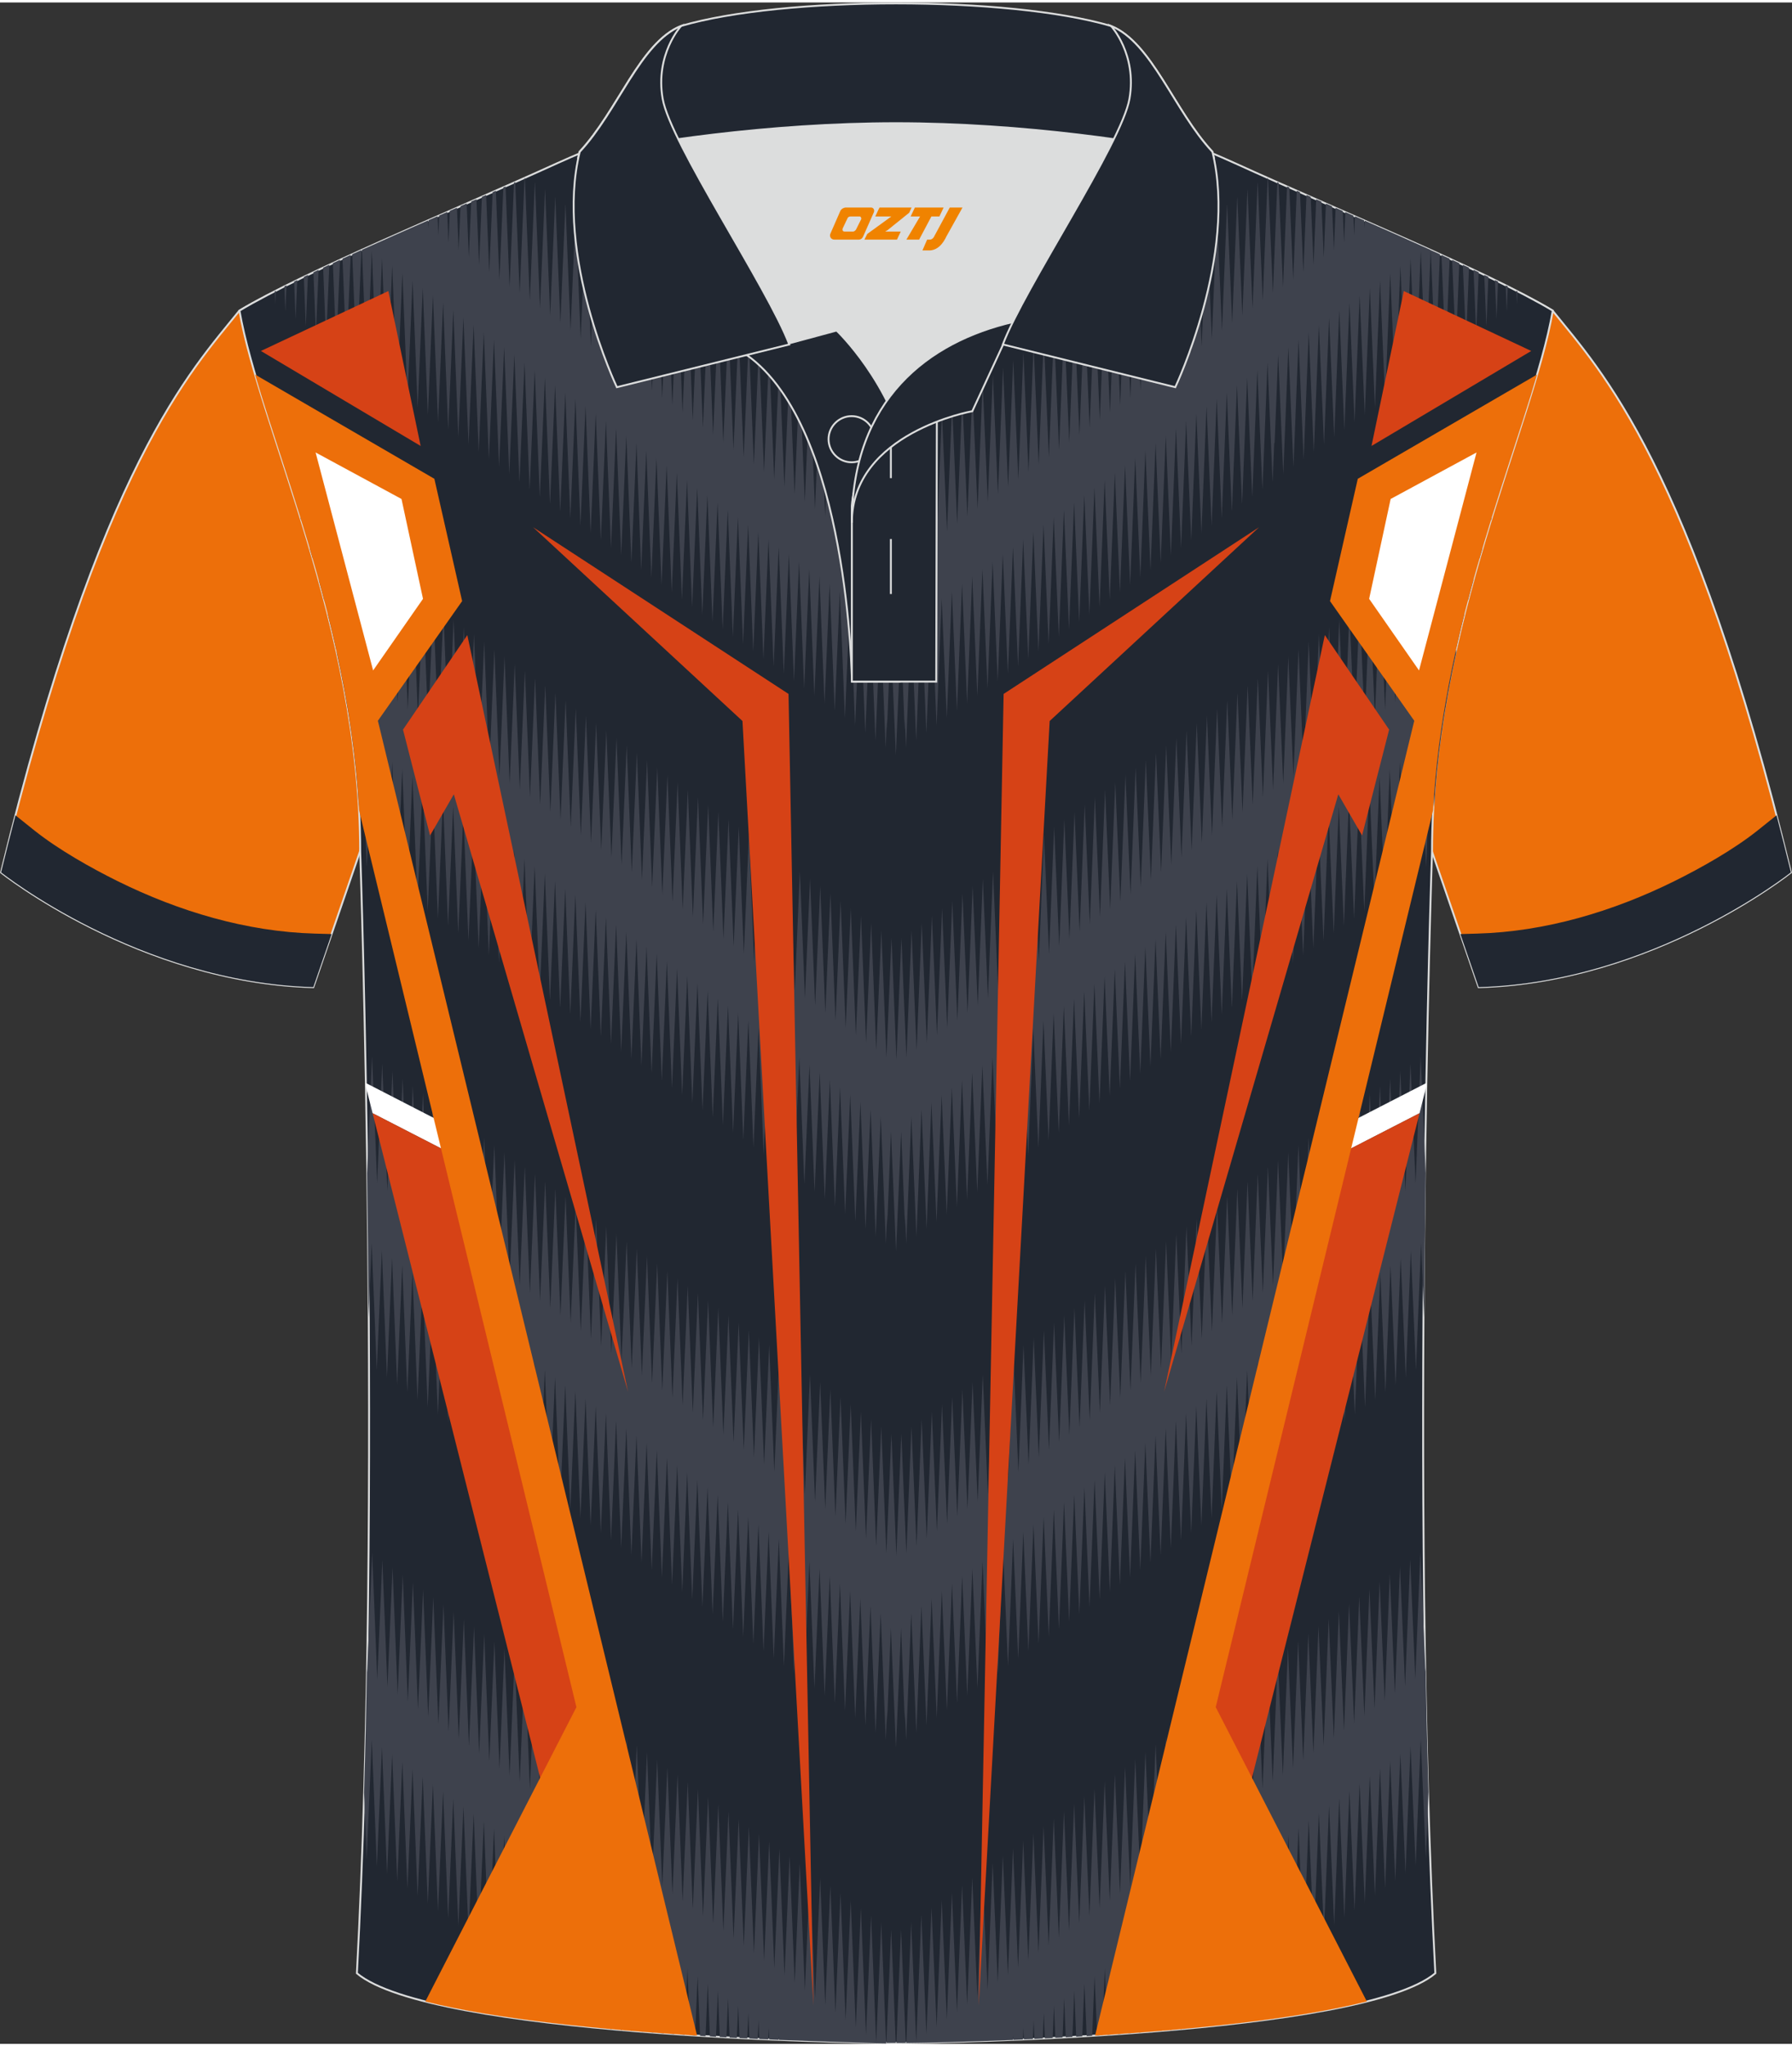 <?xml version="1.0" encoding="utf-8"?>
<!-- Generator: Adobe Illustrator 24.0.1, SVG Export Plug-In . SVG Version: 6.00 Build 0)  -->
<svg xmlns="http://www.w3.org/2000/svg" xmlns:xlink="http://www.w3.org/1999/xlink" version="1.1" id="图层_1" x="0px" y="0px" width="379.8px" height="433.5px" viewBox="0 0 380.09 432.78" enable-background="new 0 0 380.09 432.78" xml:space="preserve">
<rect x="0" y="0" width="380.09" height="432.78" fill="#333333" stroke="none"/>
<g>
	
		<path fill-rule="evenodd" clip-rule="evenodd" fill="#ED6F0A" stroke="#DCDDDD" stroke-width="0.4" stroke-miterlimit="22.926" d="   M329.32,65.34c10.25,12.77,29.37,32.33,50.54,119.09c0,0-29.2,23.31-66.23,24.33c0,0-7.16-20.75-9.9-28.75   c-22.38-65.01,1.93-119.44-95.67-155.7c1.44-0.27,3.11-0.27,4.93-0.1l-0.09-0.01c13.99-0.87,17.88-1.24,23.94,0.66   c9.65,3.37,15.62,5.79,25.09,10.09C283.87,44.93,315.64,57.12,329.32,65.34z"/>
	<path fill-rule="evenodd" clip-rule="evenodd" fill="#212731" d="M372.78,175.55c-5.07,4.03-11.9,7.89-17.66,10.74   c-12.95,6.4-27.3,10.71-41.8,11.11l-3.57,0.1c2.11,6.13,3.88,11.25,3.88,11.25c37.03-1.02,66.23-24.33,66.23-24.33   c-1.02-4.19-2.04-8.22-3.05-12.1L372.78,175.55z"/>
</g>
<g>
	
		<path fill-rule="evenodd" clip-rule="evenodd" fill="#ED6F0A" stroke="#DCDDDD" stroke-width="0.4" stroke-miterlimit="22.926" d="   M50.77,65.34C40.52,78.11,21.4,97.67,0.22,184.43c0,0,29.2,23.31,66.23,24.33c0,0,7.16-20.75,9.9-28.75   c22.38-65.01-1.93-119.44,95.67-155.7c-1.44-0.27-3.11-0.27-4.93-0.1l0.09-0.01c-13.99-0.87-17.88-1.24-23.94,0.66   c-9.65,3.37-15.62,5.79-25.09,10.09C96.22,44.93,64.45,57.12,50.77,65.34z"/>
	<path fill-rule="evenodd" clip-rule="evenodd" fill="#212731" d="M7.31,175.55c5.07,4.03,11.9,7.89,17.66,10.74   c12.95,6.4,27.3,10.71,41.8,11.11l3.57,0.1c-2.11,6.13-3.88,11.25-3.88,11.25c-37.03-1.02-66.23-24.33-66.23-24.33   c1.02-4.19,2.04-8.22,3.05-12.1L7.31,175.55z"/>
</g>
<path fill-rule="evenodd" clip-rule="evenodd" fill="#212731" stroke="#DCDDDD" stroke-width="0.4" stroke-miterlimit="22.926" d="  M190.05,432.58c9.73,0.03,98.78-1.66,114.39-14.77c-5.38-101.06-0.7-237.81-0.7-237.81c0-47.64,21.31-89.98,25.61-114.67  c-13.68-8.24-45.45-21.25-67.4-31.25c-30.15-13.67-34.28-7.74-71.47-7.74c-37.18,0-42.14-5.92-72.29,7.74  c-21.95,9.99-53.73,23.02-67.4,31.25c4.28,24.68,25.61,67.01,25.61,114.67c0,0,4.68,136.75-0.7,237.81  C91.26,430.92,180.32,432.61,190.05,432.58z"/>
<g>
	<g>
		<path fill-rule="evenodd" clip-rule="evenodd" fill="#3E424D" d="M270.26,93.49l-0.32,8.05l-0.01-0.15l-0.01,0.16l-1.07-25.21    l-1.07,26.76l-0.01-0.18l-0.01,0.19l-1.07-25.19l-1.07,26.75l-0.01-0.17l-0.01,0.18l-1.07-25.18l-1.07,26.73l-0.01-0.21    l-0.01,0.22l-1.07-25.16l-1.07,26.71l-0.01-0.22l-0.01,0.24l-1.07-25.13l-1.07,26.68L258.07,84l-1.08,26.94l-1.08-25.37    l-1.08,26.94l-1.08-25.37l-1.08,26.94l-1.08-25.37l-1.08,26.94l-1.08-25.37l-1.08,26.94l-1.08-25.37l-1.08,26.94l-1.08-25.37    l-1.08,26.94l-1.08-25.38l-1.08,26.94l-1.08-25.37l-1.08,26.94l-1.08-25.37l-1.08,26.94l-1.08-25.37l-1.08,26.94l-1.08-25.37    l-1.08,26.94l-1.08-25.37l-1.08,26.94l-1.08-25.37l-1.08,26.94l-1.08-25.37l-1.08,26.94l-1.08-25.37l-1.08,26.94l-1.08-25.37    l-1.08,26.94l-1.08-25.37l-1.08,26.94l-1.08-25.37l-1.08,26.94l-1.08-25.37l-1.08,26.94l-1.08-25.37l-1.08,26.94l-1.08-25.37    l-1.08,26.94l-1.08-25.37l-1.08,26.94l-1.08-25.37l-1.08,26.94l-1.08-25.37l-1.08,26.94l-1.08-25.37l-1.08,26.94l-1.08-25.37    l-1.08,26.94l-1.08-25.37l-1.08,26.94l-1.08-25.37l-1.08,26.94l-1.08-25.37l-1.08,26.94l-1.08-25.37l-1.08,26.94l-0.26-6.11    l-0.01,2.46l-0.81-20.15l-1.08,25.37l-1.08-25.37l-0.81,20.15l-0.01-2.46l-0.26,6.11l-1.08-26.94l-1.08,25.37l-1.08-26.94    l-1.08,25.37l-1.08-26.94l-1.08,25.37l-1.08-26.94l-1.08,25.37l-1.08-26.94l-1.08,25.37l-1.08-26.94l-1.08,25.37l-1.08-26.94    l-1.08,25.37l-1.08-26.94l-1.08,25.37l-1.08-26.94l-1.08,25.37l-1.08-26.94l-1.08,25.37l-1.08-26.94l-1.08,25.37l-1.08-26.94    l-1.08,25.37l-1.08-26.94l-1.08,25.37l-1.08-26.94l-1.08,25.37l-1.08-26.94l-1.08,25.37l-1.08-26.94l-1.08,25.37l-1.08-26.94    l-1.08,25.37l-1.08-26.94l-1.08,25.37l-1.08-26.94l-1.08,25.37l-1.08-26.94l-1.08,25.37l-1.08-26.94l-1.08,25.37l-1.08-26.94    l-1.08,25.37l-1.08-26.94l-1.08,25.37l-1.08-26.94l-1.08,25.37L135,93.4l-1.08,25.37l-1.08-26.94l-1.08,25.37l-1.08-26.94    l-1.08,25.37l-1.08-26.94l-1.08,25.37l-1.08-26.94l-1.08,25.37l-1.08-26.94l-1.08,25.37L122.05,84l-1.08,25.37l-1.07-26.68    l-1.07,25.13l-0.01-0.24l-0.01,0.22l-1.07-26.71l-1.07,25.16l-0.01-0.22l-0.01,0.21l-1.07-26.73l-1.07,25.18l-0.01-0.17    l-0.01,0.16l-1.07-26.75l-1.07,25.19l-0.01-0.19l-0.01,0.18l-1.07-26.76l-1.07,25.21l-0.01-0.16l-0.01,0.15l-0.32-8.05l0-0.26    l-0.75-18.62l-1.08,25.37l-1.08-26.94l-1.08,25.37l-1.08-26.94l-1.08,25.37l-1.08-26.94l-1.08,25.37l-1.08-26.94l-1.08,25.37    l-1.08-26.94l-1.08,25.37L96.15,65.2l-1.08,25.37l-1.08-26.94l-1.08,25.37l-1.08-26.94l-1.08,25.37L89.67,60.5l-1.08,25.37    l-1.08-26.94l-1.08,25.37l-1.08-26.94l-1.08,25.37L83.19,55.8l-1.08,25.37l-1.08-26.94l-1.08,25.37l-1.08-26.94L77.8,78.04    l-1.03-25.6c4.52-2.04,9.24-4.13,13.99-6.22l0.06,1.59l0.07-1.65l1.92-0.85l0.16,4.06l0.18-4.21l1.71-0.75l0.26,6.52l0.29-6.76    l1.51-0.66l0.36,8.99l0.4-9.32l1.3-0.57l0.46,11.46l0.51-11.88l1.1-0.48l0.56,13.93l0.61-14.44l0.89-0.39l0.66,16.4l0.72-17    l0.68-0.3l0.76,18.87l0.83-19.57l0.47-0.21l0.85,21.34l0.94-22.14l0.26-0.12l0.94,23.53l0.43-10.09l0.61-14.33l0.07-0.03    l1.04,26.03l1.07-25.11l0.01,0.24l0.01-0.23l1.07,26.73l1.07-25.18l0.01,0.21l0.01-0.19l1.07,26.75l1.07-25.19l0.01,0.18    l0.01-0.17l1.07,26.76l1.07-25.21l0.01,0.19l0.01-0.18l1.07,26.75l1.07-25.19l1.08,26.94l1.08-25.37l1.08,26.94l1.08-25.37    l1.08,26.94l1.08-25.37l1.08,26.94l1.08-25.37l1.08,26.94l1.08-25.37l1.08,26.94l1.08-25.37l1.08,26.94l1.08-25.37l1.08,26.94    l1.08-25.37l1.08,26.94l1.08-25.37l1.08,26.94l1.08-25.37l1.08,26.94l1.08-25.37l1.08,26.94l1.08-25.37l1.08,26.94l1.08-25.37    l1.08,26.94l1.08-25.37l1.08,26.94l1.08-25.37l1.08,26.94l1.08-25.37l1.08,26.94l1.08-25.37l1.08,26.94l1.08-25.37l1.08,26.94    l1.08-25.37l1.08,26.94l1.08-25.37l1.08,26.94l1.08-25.37l1.08,26.94l1.08-25.37l1.08,26.94l1.08-25.37l1.08,26.94l1.08-25.37    l1.08,26.94l1.08-25.37l1.08,26.94l1.08-25.37l1.08,26.94l1.08-25.37l1.08,26.94l1.08-25.37l1.08,26.94l1.08-25.37l1.08,26.94    l1.08-25.37l1.08,26.94l0.69-16.26l0.3-7.54l0.01,0.21l0.08-1.78l1.04,25.87l1.04-25.87l0.08,1.78l0.01-0.21l0.3,7.56l0.69,16.25    l1.08-26.94l1.08,25.37l1.08-26.94l1.08,25.37l1.08-26.94l1.08,25.37l1.08-26.94l1.08,25.37l1.08-26.94l1.08,25.37l1.08-26.94    l1.08,25.37l1.08-26.94l1.08,25.37l1.08-26.94l1.08,25.37l1.08-26.94l1.08,25.37l1.08-26.94l1.08,25.37l1.08-26.94l1.08,25.37    l1.08-26.94l1.08,25.37l1.08-26.94l1.08,25.37l1.08-26.94l1.08,25.37l1.08-26.94l1.08,25.37l1.08-26.94l1.08,25.37l1.08-26.94    l1.08,25.37l1.08-26.94l1.08,25.37l1.08-26.94l1.08,25.37l1.08-26.94l1.08,25.37l1.08-26.94l1.08,25.37l1.08-26.94l1.08,25.37    l1.08-26.94l1.08,25.37l1.08-26.94l1.08,25.37l1.08-26.94l1.08,25.37l1.08-26.94l1.08,25.37l1.08-26.94l1.08,25.37l1.08-26.94    l1.08,25.37l1.08-26.94l1.08,25.37l1.08-26.94l1.08,25.37l1.08-26.94l1.07,25.19l1.07-26.75l0.01,0.18l0.01-0.19l1.07,25.21    l1.07-26.76l0.01,0.17l0.01-0.18l1.07,25.19l1.07-26.75l0.01,0.2l0.01-0.21l1.07,25.18l1.07-26.73l0.01,0.23l0.01-0.24l1.07,25.11    l1.04-26.03l0.08,0.03l0.61,14.32l0.43,10.09l0.94-23.53l0.26,0.12l0.94,22.13l0.86-21.34l0.47,0.21l0.83,19.56l0.76-18.86    l0.68,0.3l0.72,17l0.66-16.39l0.89,0.39l0.61,14.44l0.56-13.92l1.1,0.48l0.5,11.87l0.46-11.45l1.3,0.57l0.4,9.32l0.36-8.98    l1.51,0.66l0.29,6.76l0.26-6.52l1.71,0.75l0.18,4.2l0.16-4.05l1.93,0.85l0.07,1.64l0.06-1.58c4.75,2.09,9.47,4.18,13.99,6.22    l-1.02,25.59l-1.08-25.37l-1.08,26.94l-1.08-25.37l-1.08,26.94l-1.08-25.37l-1.08,26.94l-1.08-25.37l-1.08,26.94l-1.08-25.37    l-1.08,26.94l-1.08-25.37l-1.08,26.94l-1.08-25.37l-1.08,26.94l-1.08-25.37l-1.08,26.94l-1.08-25.37l-1.08,26.94l-1.08-25.37    l-1.08,26.94l-1.08-25.37l-1.08,26.94l-1.08-25.37l-1.08,26.94l-1.08-25.37l-1.08,26.94l-1.08-25.37l-1.08,26.94l-1.08-25.37    l-0.75,18.62L270.26,93.49L270.26,93.49z M76.66,52.49l-1.02,23.98l-0.93-23.1L76.66,52.49L76.66,52.49z M74.39,53.52l-0.91,21.39    l-0.83-20.59L74.39,53.52L74.39,53.52z M72.12,54.56l-0.8,18.78L70.6,55.27L72.12,54.56L72.12,54.56z M69.85,55.61l-0.69,16.16    l-0.62-15.55L69.85,55.61L69.85,55.61z M67.58,56.68l-0.58,13.54l-0.52-13.02L67.58,56.68L67.58,56.68z M65.32,57.75l-0.46,10.9    l-0.42-10.47L65.32,57.75L65.32,57.75z M63.05,58.85l-0.35,8.24l-0.32-7.91L63.05,58.85L63.05,58.85z M60.77,59.97l-0.24,5.55    l-0.21-5.33L60.77,59.97L60.77,59.97z M58.5,61.11l-0.12,2.84l-0.11-2.72L58.5,61.11L58.5,61.11z M56.22,62.29l0,0.09L56.22,62.29    L56.22,62.29L56.22,62.29z M323.9,62.3l0,0.09L323.9,62.3L323.9,62.3L323.9,62.3z M321.85,61.23l-0.11,2.72l-0.12-2.84    L321.85,61.23L321.85,61.23z M319.8,60.19l-0.21,5.33l-0.24-5.55L319.8,60.19L319.8,60.19z M317.74,59.17l-0.32,7.91l-0.35-8.24    L317.74,59.17L317.74,59.17z M315.69,58.18l-0.42,10.47l-0.46-10.89L315.69,58.18L315.69,58.18z M313.63,57.2l-0.52,13.02    l-0.57-13.54L313.63,57.2L313.63,57.2z M311.58,56.23l-0.62,15.55l-0.69-16.16L311.58,56.23L311.58,56.23z M309.52,55.27    l-0.72,18.07L308,54.57L309.52,55.27L309.52,55.27z M307.47,54.32l-0.83,20.59l-0.91-21.38L307.47,54.32L307.47,54.32z     M305.41,53.38l-0.93,23.1l-1.02-23.98L305.41,53.38z"/>
		<path fill-rule="evenodd" clip-rule="evenodd" fill="#3E424D" d="M270.26,198.7l-0.32,8.05l-0.01-0.15l-0.01,0.16l-1.07-25.21    l-1.07,26.76l-0.01-0.18l-0.01,0.19l-1.07-25.19l-1.07,26.75l-0.01-0.17l-0.01,0.18l-1.07-25.18l-1.07,26.73l-0.01-0.21    l-0.01,0.22l-1.07-25.16l-1.07,26.71l-0.01-0.22l-0.01,0.24l-1.07-25.13l-1.07,26.68l-1.08-25.37l-1.08,26.94l-1.08-25.37    l-1.08,26.94l-1.08-25.37l-1.08,26.94l-1.08-25.37l-1.08,26.94l-1.08-25.37l-1.08,26.94l-1.08-25.37l-1.08,26.94l-1.08-25.37    l-1.08,26.94l-1.08-25.38l-1.08,26.94l-1.08-25.37l-1.08,26.94l-1.08-25.37l-1.08,26.94l-1.08-25.37l-1.08,26.94l-1.08-25.37    l-1.08,26.94l-1.08-25.37l-1.08,26.94l-1.08-25.37l-1.08,26.94l-1.08-25.37l-1.08,26.94l-1.08-25.37l-1.08,26.94l-1.08-25.37    l-1.08,26.94l-1.08-25.37l-1.08,26.94l-1.08-25.37l-1.08,26.94l-1.08-25.37l-1.08,26.94l-1.08-25.37l-1.08,26.94l-1.08-25.37    l-1.08,26.94l-1.08-25.37l-1.08,26.94l-1.08-25.37l-1.08,26.94l-1.08-25.37l-1.08,26.94l-1.08-25.37l-1.08,26.94l-1.08-25.37    l-1.08,26.94l-1.08-25.37l-1.08,26.94l-1.08-25.37L196.54,260l-1.08-25.37l-1.08,26.94l-1.08-25.37l-1.08,26.94l-0.26-6.11    l-0.01,2.46l-0.81-20.15l-1.08,25.37l-1.08-25.37l-0.81,20.15l-0.01-2.46l-0.26,6.11l-1.08-26.94l-1.08,25.37l-1.08-26.94    L183.58,260l-1.08-26.94l-1.08,25.37l-1.08-26.94l-1.08,25.37l-1.08-26.94l-1.08,25.37l-1.08-26.94l-1.08,25.37l-1.08-26.94    l-1.08,25.37l-1.08-26.94l-1.08,25.37l-1.08-26.94l-1.08,25.37l-1.08-26.94l-1.08,25.37l-1.08-26.94l-1.08,25.37l-1.08-26.94    l-1.08,25.37l-1.08-26.94l-1.08,25.37l-1.08-26.94l-1.08,25.37l-1.08-26.94l-1.08,25.37l-1.08-26.94l-1.08,25.37l-1.08-26.94    l-1.08,25.37l-1.08-26.94l-1.08,25.37l-1.08-26.94l-1.08,25.37l-1.08-26.94l-1.08,25.37l-1.08-26.94l-1.08,25.37l-1.08-26.94    l-1.08,25.37l-1.08-26.94l-1.08,25.37l-1.08-26.94l-1.08,25.37L135,198.6l-1.08,25.37l-1.08-26.94l-1.08,25.37l-1.08-26.94    l-1.08,25.37l-1.08-26.94l-1.08,25.37l-1.08-26.94l-1.08,25.37l-1.08-26.94l-1.08,25.37l-1.08-26.94l-1.08,25.37l-1.07-26.68    l-1.07,25.13l-0.01-0.24l-0.01,0.22l-1.07-26.71l-1.07,25.16l-0.01-0.22l-0.01,0.21l-1.07-26.73l-1.07,25.18l-0.01-0.17    l-0.01,0.16l-1.07-26.75l-1.07,25.19l-0.01-0.19l-0.01,0.18l-1.07-26.76l-1.07,25.21l-0.01-0.16l-0.01,0.15l-0.32-8.05l0-0.26    l-0.75-18.62l-1.08,25.37l-1.08-26.94l-1.08,25.37l-1.08-26.94l-1.08,25.37l-1.08-26.94l-1.08,25.37l-1.08-26.94l-1.08,25.37    l-1.08-26.94l-1.08,25.37l-1.08-26.94l-1.08,25.37l-1.08-26.94l-1.08,25.37l-1.08-26.94l-1.08,25.37l-1.08-26.94l-1.08,25.37    l-1.08-26.94l-1.08,25.37l-1.08-26.94l-1.08,25.37L83.19,161l-1.08,25.37l-1.08-26.94l-1.08,25.37l-1.08-26.94l-1.08,25.37    l-1.08-26.94l-0.61,14.26c-0.3-5.22-0.83-10.36-1.54-15.4l-0.02-0.42l-0.01,0.23c-0.82-5.83-1.89-11.54-3.11-17.1l1.03-24.33    l1.08,26.94l1.08-25.37l1.08,26.94l1.08-25.37l1.08,26.94l1.08-25.37l1.08,26.94l1.08-25.37l1.08,26.94l1.08-25.37l1.08,26.94    l1.08-25.37l1.08,26.94l1.08-25.37l1.08,26.94l1.08-25.37l1.08,26.94l1.08-25.37l1.08,26.94l1.08-25.37l1.08,26.94l1.08-25.37    l1.08,26.94l1.08-25.37l1.08,26.94l1.08-25.37l1.08,26.94l1.08-25.37l1.08,26.94l1.08-25.37l1.08,26.94l1.08-25.37l1.08,26.94    l1.08-25.37l1.07,26.65l0.43-10.09l0.64-15.01l0.01,0.26l0.01-0.24l1.07,26.67l1.07-25.11l0.01,0.24l0.01-0.23l1.07,26.73    l1.07-25.18l0.01,0.21l0.01-0.19l1.07,26.75l1.07-25.19l0.01,0.18l0.01-0.17l1.07,26.76l1.07-25.21l0.01,0.19l0.01-0.18    l1.07,26.75l1.07-25.19l1.08,26.94l1.08-25.37l1.08,26.94l1.08-25.37l1.08,26.94l1.08-25.37l1.08,26.94l1.08-25.37l1.08,26.94    l1.08-25.37l1.08,26.94l1.08-25.37l1.08,26.94l1.08-25.37l1.08,26.94l1.08-25.37l1.08,26.94l1.08-25.37l1.08,26.94l1.08-25.37    l1.08,26.94l1.08-25.37l1.08,26.94l1.08-25.37l1.08,26.94l1.08-25.37l1.08,26.94l1.08-25.37l1.08,26.94l1.08-25.37l1.08,26.94    l1.08-25.37l1.08,26.94l1.08-25.37l1.08,26.94l1.08-25.37l1.08,26.94l1.08-25.37l1.08,26.94l1.08-25.37l1.08,26.94l1.08-25.37    l1.08,26.94l1.08-25.37l1.08,26.94l1.08-25.37l1.08,26.94l1.08-25.37l1.08,26.94l1.08-25.37l1.08,26.94l1.08-25.37l1.08,26.94    l1.08-25.37l1.08,26.94l1.08-25.37l1.08,26.94l1.08-25.37l1.08,26.94l1.08-25.37l1.08,26.94l0.69-16.26l0.3-7.54l0.01,0.21    l0.08-1.78l1.04,25.87l1.04-25.87l0.08,1.78l0.01-0.21l0.3,7.56l0.69,16.25l1.08-26.94l1.08,25.37l1.08-26.94l1.08,25.37    l1.08-26.94l1.08,25.37l1.08-26.94l1.08,25.37l1.08-26.94l1.08,25.37l1.08-26.94l1.08,25.37l1.08-26.94l1.08,25.37l1.08-26.94    l1.08,25.37l1.08-26.94l1.08,25.37l1.08-26.94l1.08,25.37l1.08-26.94l1.08,25.37l1.08-26.94l1.08,25.37l1.08-26.94l1.08,25.37    l1.08-26.94l1.08,25.37l1.08-26.94l1.08,25.37l1.08-26.94l1.08,25.37l1.08-26.94l1.08,25.37l1.08-26.94l1.08,25.37l1.08-26.94    l1.08,25.37l1.08-26.94l1.08,25.37l1.08-26.94l1.08,25.37l1.08-26.94l1.08,25.37l1.08-26.94l1.08,25.37l1.08-26.94l1.08,25.37    l1.08-26.94l1.08,25.37l1.08-26.94l1.08,25.37l1.08-26.94l1.08,25.37l1.08-26.94l1.08,25.37l1.08-26.94l1.08,25.37l1.08-26.94    l1.08,25.37l1.08-26.94l1.07,25.19l1.07-26.75l0.01,0.18l0.01-0.19l1.07,25.21l1.07-26.76l0.01,0.17l0.01-0.18l1.07,25.19    l1.07-26.75l0.01,0.2l0.01-0.21l1.07,25.18l1.07-26.73l0.01,0.23l0.01-0.24l1.07,25.11l1.07-26.67l0.01,0.24l0.01-0.26l0.64,15.01    l0.43,10.09l1.07-26.65l1.08,25.37l1.08-26.94l1.08,25.37l1.08-26.94l1.08,25.37l1.08-26.94l1.08,25.37l1.08-26.94l1.08,25.37    l1.08-26.94l1.08,25.37l1.08-26.94l1.08,25.37l1.08-26.94l1.08,25.37l1.08-26.94l1.08,25.37l1.08-26.94l1.08,25.37l1.08-26.94    l1.08,25.37l1.08-26.94l1.08,25.37l1.08-26.94l1.08,25.37l1.08-26.94l1.08,25.37l1.08-26.94l1.08,25.37l1.08-26.94l1.08,25.37    l1.08-26.94l1.08,25.37l1.08-26.94l1.04,24.33c-1.22,5.56-2.28,11.26-3.11,17.1l-0.01-0.23l-0.02,0.41    c-0.71,5.05-1.24,10.19-1.54,15.41l-0.61-14.26l-1.08,26.94l-1.08-25.37l-1.08,26.94l-1.08-25.37l-1.08,26.94L296.93,161    l-1.08,26.94l-1.08-25.37l-1.08,26.94l-1.08-25.37l-1.08,26.94l-1.08-25.37l-1.08,26.94l-1.08-25.37l-1.08,26.94l-1.08-25.37    l-1.08,26.94l-1.08-25.37l-1.08,26.94l-1.08-25.37l-1.08,26.94l-1.08-25.37l-1.08,26.94l-1.08-25.37l-1.08,26.94l-1.08-25.37    l-1.08,26.94l-1.08-25.37l-1.08,26.94l-1.08-25.37l-0.75,18.62L270.26,198.7L270.26,198.7z M63.75,109.34l0.09-2.06l0.11,2.7    L63.75,109.34L63.75,109.34z M65.7,115.79l0.3-6.95l0.37,9.24C66.15,117.31,65.93,116.55,65.7,115.79L65.7,115.79z M67.64,122.59    l0.52-12.18L68.82,127C68.44,125.51,68.04,124.04,67.64,122.59L67.64,122.59z M69.56,129.87l0.76-17.89l1.02,25.41    C70.77,134.85,70.18,132.34,69.56,129.87L69.56,129.87z M308.78,137.38l1.02-25.41l0.76,17.89    C309.94,132.34,309.35,134.84,308.78,137.38L308.78,137.38z M311.3,126.99l0.67-16.58l0.52,12.17    C312.08,124.04,311.69,125.51,311.3,126.99L311.3,126.99z M313.75,118.07l0.37-9.23l0.3,6.94    C314.2,116.54,313.97,117.3,313.75,118.07L313.75,118.07z M316.18,109.96l0.11-2.68l0.09,2.05L316.18,109.96z"/>
		<path fill-rule="evenodd" clip-rule="evenodd" fill="#3E424D" d="M270.26,303.9l-0.32,8.05l-0.01-0.15l-0.01,0.16l-1.07-25.21    l-1.07,26.76l-0.01-0.18l-0.01,0.19l-1.07-25.19l-1.07,26.75l-0.01-0.17l-0.01,0.18l-1.07-25.18l-1.07,26.73l-0.01-0.21    l-0.01,0.22l-1.07-25.16l-1.07,26.71l-0.01-0.22l-0.01,0.24l-1.07-25.13l-1.07,26.68l-1.08-25.37l-1.08,26.94l-1.08-25.37    l-1.08,26.94l-1.08-25.37l-1.08,26.94l-1.08-25.37l-1.08,26.94l-1.08-25.37l-1.08,26.94l-1.08-25.37l-1.08,26.94l-1.08-25.37    l-1.08,26.94l-1.08-25.38l-1.08,26.94l-1.08-25.37l-1.08,26.94l-1.08-25.37l-1.08,26.94l-1.08-25.37L235.41,337l-1.08-25.37    l-1.08,26.94l-1.08-25.37l-1.08,26.94l-1.08-25.37l-1.08,26.94l-1.08-25.37l-1.08,26.94l-1.08-25.37l-1.08,26.94l-1.08-25.37    l-1.08,26.94l-1.08-25.37l-1.08,26.94l-1.08-25.37l-1.08,26.94l-1.08-25.37l-1.08,26.94l-1.08-25.37l-1.08,26.94l-1.08-25.37    l-1.08,26.94l-1.08-25.37l-1.08,26.94l-1.08-25.37l-1.08,26.94l-1.08-25.37l-1.08,26.94l-1.08-25.37l-1.08,26.94l-1.08-25.37    l-1.08,26.94l-1.08-25.37l-1.08,26.94l-1.08-25.37l-1.08,26.94l-1.08-25.37l-1.08,26.94l-1.08-25.37l-1.08,26.94l-0.26-6.11    l-0.01,2.46l-0.81-20.15l-1.08,25.37l-1.08-25.37l-0.81,20.15l-0.01-2.46l-0.26,6.11l-1.08-26.94l-1.08,25.37l-1.08-26.94    l-1.08,25.37l-1.08-26.94l-1.08,25.37l-1.08-26.94l-1.08,25.37l-1.08-26.94l-1.08,25.37l-1.08-26.94l-1.08,25.37l-1.08-26.94    l-1.08,25.37l-1.08-26.94l-1.08,25.37l-1.08-26.94l-1.08,25.37l-1.08-26.94l-1.08,25.37l-1.08-26.94l-1.08,25.37l-1.08-26.94    l-1.08,25.37l-1.08-26.94l-1.08,25.37l-1.08-26.94l-1.08,25.37l-1.08-26.94l-1.08,25.37l-1.08-26.94l-1.08,25.37l-1.08-26.94    l-1.08,25.37l-1.08-26.94l-1.08,25.37l-1.08-26.94l-1.08,25.37l-1.08-26.94L144.71,337l-1.08-26.94l-1.08,25.37l-1.08-26.94    l-1.08,25.37l-1.08-26.94l-1.08,25.37l-1.08-26.94l-1.08,25.37L135,303.8l-1.08,25.37l-1.08-26.94l-1.08,25.37l-1.08-26.94    l-1.08,25.37l-1.08-26.94l-1.08,25.37l-1.08-26.94l-1.08,25.37l-1.08-26.94l-1.08,25.37l-1.08-26.94l-1.08,25.37l-1.07-26.68    l-1.07,25.13l-0.01-0.24l-0.01,0.22l-1.07-26.71l-1.07,25.16l-0.01-0.22l-0.01,0.21l-1.07-26.73l-1.07,25.18l-0.01-0.17    l-0.01,0.16l-1.07-26.75l-1.07,25.19l-0.01-0.19l-0.01,0.18l-1.07-26.76l-1.07,25.21l-0.01-0.16l-0.01,0.15l-0.32-8.05l0-0.26    l-0.75-18.62l-1.08,25.37l-1.08-26.94l-1.08,25.37l-1.08-26.94l-1.08,25.37l-1.08-26.94l-1.08,25.37l-1.08-26.94l-1.08,25.37    l-1.08-26.94l-1.08,25.37l-1.08-26.94l-1.08,25.37l-1.08-26.94l-1.08,25.37l-1.08-26.94l-1.08,25.37l-1.08-26.94l-1.08,25.37    l-1.08-26.94l-1.08,25.37l-1.08-26.94l-1.08,25.37l-1.08-26.94l-1.08,25.37l-1.08-26.94l-1.08,25.37l-1.08-26.94l-0.67,15.78    c-0.07-10.74-0.17-21.02-0.31-30.61l1.06-24.8l1.08,26.94l1.08-25.37l1.08,26.94l1.08-25.37l1.08,26.94l1.08-25.37l1.08,26.94    l1.08-25.37l1.08,26.94l1.08-25.37l1.08,26.94l1.08-25.37l1.08,26.94l1.08-25.37l1.08,26.94l1.08-25.37l1.08,26.94l1.08-25.37    l1.08,26.94l1.08-25.37l1.08,26.94l1.08-25.37l1.08,26.94l1.08-25.37l1.08,26.94L107,243.8l1.08,26.94l1.08-25.37l1.07,26.65    l0.43-10.09l0.64-15.01l0.01,0.26l0.01-0.24l1.07,26.67l1.07-25.11l0.01,0.24l0.01-0.23l1.07,26.73l1.07-25.18l0.01,0.21    l0.01-0.19l1.07,26.75l1.07-25.19l0.01,0.18l0.01-0.17l1.07,26.76l1.07-25.21l0.01,0.19l0.01-0.18l1.07,26.75l1.07-25.19    l1.08,26.94l1.08-25.37l1.08,26.94l1.08-25.37l1.08,26.94l1.08-25.37l1.08,26.94l1.08-25.37l1.08,26.94l1.08-25.37l1.08,26.94    l1.08-25.37l1.08,26.94l1.08-25.37l1.08,26.94l1.08-25.37l1.08,26.94l1.08-25.37l1.08,26.94l1.08-25.37l1.08,26.94l1.08-25.37    l1.08,26.94l1.08-25.37l1.08,26.94l1.08-25.37l1.08,26.94l1.08-25.37l1.08,26.94l1.08-25.37l1.08,26.94l1.08-25.37l1.08,26.94    l1.08-25.37l1.08,26.94l1.08-25.37l1.08,26.94l1.08-25.37l1.08,26.94l1.08-25.37l1.08,26.94l1.08-25.37l1.08,26.94l1.08-25.37    l1.08,26.94l1.08-25.37l1.08,26.94l1.08-25.37l1.08,26.94l1.08-25.37l1.08,26.94l1.08-25.37l1.08,26.94l1.08-25.37l1.08,26.94    l1.08-25.37l1.08,26.94l1.08-25.37l1.08,26.94l1.08-25.37l1.08,26.94l0.69-16.26l0.3-7.54l0.01,0.21l0.08-1.78l1.04,25.87    l1.04-25.87l0.08,1.78l0.01-0.21l0.3,7.56l0.69,16.25l1.08-26.94l1.08,25.37l1.08-26.94l1.08,25.37l1.08-26.94l1.08,25.37    l1.08-26.94l1.08,25.37l1.08-26.94l1.08,25.37l1.08-26.94l1.08,25.37l1.08-26.94l1.08,25.37l1.08-26.94l1.08,25.37l1.08-26.94    l1.08,25.37l1.08-26.94l1.08,25.37l1.08-26.94l1.08,25.37l1.08-26.94l1.08,25.37l1.08-26.94l1.08,25.37l1.08-26.94l1.08,25.37    l1.08-26.94l1.08,25.37l1.08-26.94l1.08,25.37l1.08-26.94l1.08,25.37l1.08-26.94l1.08,25.37l1.08-26.94l1.08,25.37l1.08-26.94    l1.08,25.37l1.08-26.94l1.08,25.37l1.08-26.94l1.08,25.37l1.08-26.94l1.08,25.37l1.08-26.94l1.08,25.37l1.08-26.94l1.08,25.37    l1.08-26.94l1.08,25.37l1.08-26.94l1.08,25.37l1.08-26.94l1.08,25.37l1.08-26.94l1.08,25.37l1.08-26.94l1.08,25.37l1.08-26.94    l1.07,25.19l1.07-26.75l0.01,0.18l0.01-0.19l1.07,25.21l1.07-26.76l0.01,0.17l0.01-0.18l1.07,25.19l1.07-26.75l0.01,0.2l0.01-0.21    l1.07,25.18l1.07-26.73l0.01,0.23l0.01-0.24l1.07,25.11l1.07-26.67l0.01,0.24l0.01-0.26l0.64,15.01l0.43,10.09l1.07-26.65    l1.08,25.37l1.08-26.94l1.08,25.37l1.08-26.94l1.08,25.37l1.08-26.94l1.08,25.37l1.08-26.94l1.08,25.37l1.08-26.94l1.08,25.37    l1.08-26.94l1.08,25.37l1.08-26.94l1.08,25.37l1.08-26.94l1.08,25.37l1.08-26.94l1.08,25.37l1.08-26.94l1.08,25.37l1.08-26.94    l1.08,25.37l1.08-26.94l1.08,25.37l1.08-26.94l1.08,25.37l1.08-26.94l1.06,24.78c-0.13,9.59-0.24,19.86-0.31,30.6l-0.67-15.76    l-1.08,26.94l-1.08-25.37l-1.08,26.94l-1.08-25.37l-1.08,26.94l-1.08-25.37l-1.08,26.94l-1.08-25.37l-1.08,26.94l-1.08-25.37    l-1.08,26.94l-1.08-25.37l-1.08,26.94l-1.08-25.37l-1.08,26.94l-1.08-25.37l-1.08,26.94l-1.08-25.37l-1.08,26.94l-1.08-25.37    l-1.08,26.94l-1.08-25.37l-1.08,26.94l-1.08-25.37l-1.08,26.94l-1.08-25.37l-1.08,26.94l-1.08-25.37l-0.75,18.62L270.26,303.9z"/>
		<path fill-rule="evenodd" clip-rule="evenodd" fill="#3E424D" d="M270.26,409.1l-0.32,8.05l-0.01-0.15l-0.01,0.16l-1.07-25.21    l-1.07,26.76l-0.01-0.18l-0.01,0.19l-1.07-25.19l-1.07,26.75l-0.01-0.17l-0.01,0.18l-1.07-25.18l-1.07,26.73l-0.01-0.21    l-0.01,0.22l-1.07-25.16l-1.07,26.72l-0.01-0.22l-0.01,0.24l-1.07-25.13l-1.07,26.68l-1.08-25.37l-1.08,26.94l-1.08-25.37    l-1.08,26.94l-1.08-25.37l-1.07,26.71l-0.02,0l-1.07-25.15l-1.01,25.34l-0.13,0.01l-1.01-23.79l-0.96,23.96l-0.24,0.02    l-0.95-22.42l-0.9,22.57l-0.36,0.03l-0.89-21.04l-0.85,21.18l-0.47,0.04l-0.83-19.65l-0.79,19.78l-0.59,0.04l-0.78-18.26    l-0.74,18.37l-0.7,0.05l-0.72-16.86l-0.68,16.96l-0.82,0.06l-0.66-15.45l-0.62,15.54l-0.94,0.06l-0.6-14.03l-0.57,14.11    l-1.06,0.07l-0.54-12.61l-0.51,12.67l-1.17,0.07l-0.48-11.18l-0.45,11.24l-1.29,0.08l-0.41-9.75l-0.39,9.79l-1.41,0.08l-0.35-8.3    l-0.33,8.34l-1.53,0.08l-0.29-6.85l-0.28,6.88l-1.65,0.08l-0.23-5.4l-0.22,5.42l-1.77,0.09l-0.17-3.94l-0.16,3.96l-1.9,0.09    l-0.11-2.47l-0.1,2.48l-2.02,0.09l-0.04-1l-0.04,1.01c-10.21,0.43-18.44,0.59-22.64,0.64l1.03-25.62l1.08,25.37l1.08-26.94    l1.08,25.37l1.08-26.94l1.08,25.37l1.08-26.94l1.08,25.37l1.08-26.94l1.08,25.37l1.08-26.94l1.08,25.37l1.08-26.94l1.08,25.37    l1.08-26.94l1.08,25.37l1.08-26.94l1.08,25.37l1.08-26.94l1.08,25.37l1.08-26.94l1.08,25.37l1.08-26.94l1.08,25.37l1.08-26.94    l1.08,25.37l1.08-26.94l1.08,25.37l1.08-26.94l1.08,25.37l1.08-26.94l1.08,25.37l1.08-26.94l1.08,25.37l1.08-26.94l1.08,25.37    l1.08-26.94l1.08,25.37l1.08-26.94l1.08,25.37l1.08-26.94l1.08,25.37l1.08-26.94l1.08,25.37l1.08-26.94l1.08,25.37l1.08-26.94    l1.08,25.37l1.08-26.94l1.08,25.37l1.08-26.94l1.08,25.37l1.08-26.94l1.08,25.37l1.08-26.94l1.08,25.37l1.08-26.94l1.08,25.37    l1.08-26.94l1.08,25.37l1.08-26.94l1.07,25.19l1.07-26.75l0.01,0.18l0.01-0.19l1.07,25.21l1.07-26.76l0.01,0.17l0.01-0.18    l1.07,25.19l1.07-26.75l0.01,0.2l0.01-0.21l1.07,25.18l1.07-26.73l0.01,0.23l0.01-0.24l1.07,25.11l1.07-26.67l0.01,0.24l0.01-0.26    l0.64,15.01l0.43,10.09l1.07-26.65l1.08,25.37l1.08-26.94l1.08,25.37l1.08-26.94l1.08,25.37l1.08-26.94l1.08,25.37l1.08-26.94    l1.08,25.37l1.08-26.94l1.08,25.37l1.08-26.94l1.08,25.37l1.08-26.94l1.08,25.37l1.08-26.94l1.08,25.37l1.08-26.94l1.08,25.37    l1.08-26.94l1.08,25.37l1.08-26.94l1.08,25.37l1.08-26.94l1.08,25.37l1.08-26.94l1.08,25.37l1.08-26.94l1.08,25.37l0.03-0.75    c0.15,8.8,0.36,17.6,0.61,26.3l-0.56,14.08l-1.08-25.37l-1.08,26.94l-1.08-25.37l-1.08,26.94l-1.08-25.37l-1.08,26.94l-1.08-25.37    l-1.08,26.94l-1.08-25.37l-1.08,26.94l-1.08-25.37l-1.08,26.94l-1.08-25.37l-1.08,26.94l-1.08-25.37l-1.08,26.94l-1.08-25.37    l-1.08,26.94l-1.08-25.37l-1.08,26.94l-1.08-25.37l-1.08,26.94l-1.08-25.37l-1.08,26.94l-1.08-25.37l-1.08,26.94l-1.08-25.37    l-1.08,26.94l-1.08-25.37l-0.75,18.62L270.26,409.1L270.26,409.1z M165.26,431.94l-0.04-1.01l-0.04,1l-2.02-0.09l-0.1-2.48    l-0.11,2.48l-1.9-0.09l-0.16-3.96l-0.17,3.94l-1.77-0.08l-0.22-5.42l-0.23,5.4l-1.65-0.08l-0.28-6.88l-0.29,6.86l-1.53-0.08    l-0.33-8.34l-0.35,8.3l-1.41-0.08l-0.39-9.79l-0.41,9.75l-1.29-0.08l-0.45-11.24l-0.47,11.18l-1.17-0.07l-0.51-12.68l-0.54,12.61    l-1.06-0.07l-0.56-14.11l-0.6,14.03l-0.94-0.06l-0.62-15.54l-0.66,15.45l-0.82-0.06l-0.68-16.96l-0.72,16.86l-0.7-0.05    l-0.73-18.37l-0.78,18.26l-0.59-0.04l-0.79-19.78l-0.83,19.65l-0.47-0.04L135,409.01l-0.89,21.04l-0.36-0.03l-0.9-22.57    l-0.95,22.42l-0.24-0.02l-0.96-23.96l-1.01,23.79l-0.13-0.01l-1.02-25.34l-1.07,25.15l-0.02,0l-1.07-26.71l-1.08,25.37    l-1.08-26.94l-1.08,25.37l-1.08-26.94l-1.08,25.37l-1.07-26.68l-1.07,25.13l-0.01-0.24l-0.01,0.22l-1.07-26.71l-1.07,25.16    l-0.01-0.22l-0.01,0.21l-1.07-26.73l-1.07,25.18l-0.01-0.17l-0.01,0.16l-1.07-26.75l-1.07,25.19l-0.01-0.19l-0.01,0.18    l-1.07-26.76l-1.07,25.21l-0.01-0.16l-0.01,0.15l-0.32-8.05l0-0.26l-0.75-18.62l-1.08,25.37l-1.08-26.94l-1.08,25.37l-1.08-26.94    l-1.08,25.37l-1.08-26.94l-1.08,25.37l-1.08-26.94l-1.08,25.37l-1.08-26.94l-1.08,25.37l-1.08-26.94l-1.08,25.37l-1.08-26.94    l-1.08,25.37l-1.08-26.94l-1.08,25.37l-1.08-26.94l-1.08,25.37l-1.08-26.94l-1.08,25.37l-1.08-26.94l-1.08,25.37l-1.08-26.94    l-1.08,25.37l-1.08-26.94l-1.08,25.37l-1.08-26.94l-1.08,25.37l-0.56-14.1c0.26-8.7,0.46-17.5,0.61-26.3l0.03,0.76l1.08-25.37    l1.08,26.94l1.08-25.37l1.08,26.94l1.08-25.37l1.08,26.94l1.08-25.37l1.08,26.94l1.08-25.37l1.08,26.94l1.08-25.37l1.08,26.94    l1.08-25.37l1.08,26.94l1.08-25.37l1.08,26.94l1.08-25.37l1.08,26.94l1.08-25.37l1.08,26.94l1.08-25.37l1.08,26.94l1.08-25.37    l1.08,26.94l1.08-25.37l1.08,26.94L107,349l1.08,26.94l1.08-25.37l1.07,26.65l0.43-10.09l0.64-15.01l0.01,0.26l0.01-0.24    l1.07,26.67l1.07-25.11l0.01,0.24l0.01-0.23l1.07,26.73l1.07-25.18l0.01,0.21l0.01-0.19l1.07,26.75l1.07-25.19l0.01,0.18    l0.01-0.17l1.07,26.76l1.07-25.21l0.01,0.19l0.01-0.18l1.07,26.75l1.07-25.19l1.08,26.94l1.08-25.37l1.08,26.94l1.08-25.37    l1.08,26.94l1.08-25.37l1.08,26.94l1.08-25.37l1.08,26.94l1.08-25.37l1.08,26.94l1.08-25.37l1.08,26.94l1.08-25.37l1.08,26.94    l1.08-25.37l1.08,26.94l1.08-25.37l1.08,26.94l1.08-25.37l1.08,26.94l1.08-25.37l1.08,26.94l1.08-25.37l1.08,26.94l1.08-25.37    l1.08,26.94l1.08-25.37l1.08,26.94l1.08-25.37l1.08,26.94l1.08-25.37l1.08,26.94l1.08-25.37l1.08,26.94l1.08-25.37l1.08,26.94    l1.08-25.37l1.08,26.94l1.08-25.37l1.08,26.94l1.08-25.37l1.08,26.94l1.08-25.37l1.08,26.94l1.08-25.37l1.08,26.94l1.08-25.37    l1.08,26.94l1.08-25.37l1.08,26.94l1.08-25.37l1.08,26.94l1.08-25.37l1.08,26.94l1.08-25.37l1.08,26.94l1.08-25.37l1.08,26.94    l1.08-25.37l1.03,25.62C183.7,432.53,175.47,432.36,165.26,431.94L165.26,431.94z M188,432.57l0.64-14.95l0.3-7.54l0.01,0.21    l0.08-1.78l0.96,24.06C189.5,432.58,188.84,432.58,188,432.57L188,432.57z M190.13,432.58l0.97-24.06l0.08,1.78l0.01-0.21    l0.3,7.56l0.63,14.93C191.29,432.58,190.62,432.58,190.13,432.58z"/>
	</g>
	<polygon fill-rule="evenodd" clip-rule="evenodd" fill="#D64216" points="113.07,111.25 167.25,146.59 172.53,424.71    157.48,152.33  "/>
	<path fill-rule="evenodd" clip-rule="evenodd" fill="#FFFFFF" d="M77.59,229.07l16.13,8.3l1.43,6.4l-16.12-8.29   c48.22,191.22,42.63,169.06-1.43-5.67L77.59,229.07z"/>
	<polygon fill-rule="evenodd" clip-rule="evenodd" fill="#D64216" points="115.62,380.54 79.03,235.48 95.15,243.76 124.41,361.69     "/>
	<path fill-rule="evenodd" clip-rule="evenodd" fill="#ED6F0A" d="M147.85,431.03l-67.7-278.75l17.87-25.37l-5.89-25.93L54.1,78.88   c6.85,23.33,20.12,56.02,22.05,92.35l46.11,190.17L90.21,423.8C105.22,427.59,127.84,429.79,147.85,431.03z"/>
	<polygon fill-rule="evenodd" clip-rule="evenodd" fill="#D64216" points="89.22,94.02 82.37,61.18 55.34,73.88  "/>
	<polygon fill-rule="evenodd" clip-rule="evenodd" fill="#D64216" points="91.22,176.6 85.48,154.16 99.12,134.12 133.21,294.53    96.26,167.87  "/>
	<polygon fill-rule="evenodd" clip-rule="evenodd" fill="#FFFFFF" points="79.14,141.61 66.94,95.4 85.16,105.26 89.72,126.43  "/>
	<polygon fill-rule="evenodd" clip-rule="evenodd" fill="#D64216" points="267.05,111.25 212.87,146.59 207.59,424.71    222.64,152.33  "/>
	<path fill-rule="evenodd" clip-rule="evenodd" fill="#FFFFFF" d="M302.53,229.07l-16.13,8.3l-1.43,6.4l16.12-8.29   c-48.22,191.22-42.63,169.06,1.43-5.67L302.53,229.07z"/>
	<polygon fill-rule="evenodd" clip-rule="evenodd" fill="#D64216" points="264.5,380.54 301.09,235.48 284.97,243.76 255.71,361.69     "/>
	<path fill-rule="evenodd" clip-rule="evenodd" fill="#ED6F0A" d="M232.27,431.03l67.7-278.75l-17.87-25.37l5.89-25.93l38.03-22.1   c-6.85,23.33-20.12,56.03-22.05,92.35L257.86,361.4l32.05,62.39C274.9,427.59,252.28,429.79,232.27,431.03z"/>
	<polygon fill-rule="evenodd" clip-rule="evenodd" fill="#D64216" points="290.9,94.02 297.75,61.18 324.78,73.88  "/>
	<polygon fill-rule="evenodd" clip-rule="evenodd" fill="#D64216" points="288.9,176.6 294.64,154.16 281,134.12 246.91,294.53    283.86,167.87  "/>
	<polygon fill-rule="evenodd" clip-rule="evenodd" fill="#FFFFFF" points="300.98,141.61 313.18,95.4 294.96,105.26 290.4,126.43     "/>
</g>
<path fill-rule="evenodd" clip-rule="evenodd" fill="#212731" stroke="#DCDDDD" stroke-width="0.4" stroke-miterlimit="22.926" d="  M158.34,74.7l19.11-5.15c0,0,11.65,11.02,15.19,27.63c3.53,16.61-1.84,46.82-1.84,46.82h-10.1  C180.68,143.99,180.16,90.15,158.34,74.7z"/>
<path fill-rule="evenodd" clip-rule="evenodd" fill="#212731" stroke="#DCDDDD" stroke-width="0.4" stroke-miterlimit="22.926" d="  M180.68,106.73v37.25h17.9l0.14-60.3C189.96,86.57,181.18,98.01,180.68,106.73z"/>
<path fill-rule="evenodd" clip-rule="evenodd" fill="#212731" stroke="#DCDDDD" stroke-width="0.4" stroke-miterlimit="22.926" d="  M180.63,97.48c2.69,0,4.89-2.19,4.89-4.89s-2.2-4.89-4.89-4.89c-2.69,0-4.89,2.2-4.89,4.89C175.75,95.28,177.95,97.48,180.63,97.48z  "/>
<line fill-rule="evenodd" clip-rule="evenodd" fill="none" stroke="#DCDDDD" stroke-width="0.4" stroke-miterlimit="22.926" x1="188.96" y1="113.75" x2="188.96" y2="125.41"/>
<line fill-rule="evenodd" clip-rule="evenodd" fill="none" stroke="#DCDDDD" stroke-width="0.4" stroke-miterlimit="22.926" x1="188.96" y1="89.18" x2="188.96" y2="100.84"/>
<path fill-rule="evenodd" clip-rule="evenodd" fill="#212731" stroke="#DCDDDD" stroke-width="0.4" stroke-miterlimit="22.926" d="  M214.98,67.72l-8.75,18.93c0,0-25.55,4.55-25.55,23.64C180.68,84.29,196.85,71.88,214.98,67.72z"/>
<path fill-rule="evenodd" clip-rule="evenodd" fill="#DCDDDD" d="M188.09,84.45c6.39-9.04,16.23-14.25,26.74-16.71  c5.2-10.56,15.96-27.61,21.46-38.84c-26.57-6.47-65.88-6.47-92.44,0c6.37,13.04,19.84,33.91,23.48,43.37l10.13-2.72  C177.45,69.55,183.41,75.18,188.09,84.45z"/>
<path fill-rule="evenodd" clip-rule="evenodd" fill="#212731" stroke="#DCDDDD" stroke-width="0.4" stroke-miterlimit="22.926" d="  M122.65,32.86c13.27-3.24,40.6-7.27,67.4-7.27c26.8,0,54.11,4.04,67.4,7.27l-0.28-1.19C249,22.95,244.33,8.51,235.64,4.98  c-10.86-3.2-28.22-4.78-45.6-4.78c-17.37,0-34.74,1.59-45.6,4.78c-8.71,3.55-13.36,17.97-21.53,26.69L122.65,32.86z"/>

<path fill-rule="evenodd" clip-rule="evenodd" fill="#212731" stroke="#DCDDDD" stroke-width="0.4" stroke-miterlimit="22.926" d="  M144.46,4.98c0,0-5.54,6-3.91,15.41c1.61,9.42,22.4,40.22,26.86,52.11l-36.57,9.06c0,0-13.28-28-7.88-49.9  C131.1,22.95,135.77,8.52,144.46,4.98z"/>
<path fill-rule="evenodd" clip-rule="evenodd" fill="#212731" stroke="#DCDDDD" stroke-width="0.4" stroke-miterlimit="22.926" d="  M235.66,4.98c0,0,5.54,6,3.91,15.41c-1.61,9.42-22.4,40.22-26.86,52.11l36.57,9.06c0,0,13.28-28,7.88-49.9  C249.02,22.95,244.35,8.52,235.66,4.98z"/>
<g>
	<path fill="#F08300" d="M201.45,43.47l-3.4,6.3c-0.2,0.3-0.5,0.5-0.8,0.5h-0.6l-1,2.3h1.2c2,0.1,3.2-1.5,3.9-3L204.15,43.47h-2.5L201.45,43.47z"/>
	<polygon fill="#F08300" points="194.25,43.47 ,200.15,43.47 ,199.25,45.37 ,197.55,45.37 ,194.95,50.27 ,192.25,50.27 ,195.15,45.37 ,193.15,45.37 ,194.05,43.47"/>
	<polygon fill="#F08300" points="188.25,48.57 ,187.75,48.57 ,188.25,48.27 ,192.85,44.57 ,193.35,43.47 ,186.55,43.47 ,186.25,44.07 ,185.65,45.37 ,188.45,45.37 ,189.05,45.37 ,183.95,49.07    ,183.35,50.27 ,189.95,50.27 ,190.25,50.27 ,191.05,48.57"/>
	<path fill="#F08300" d="M184.75,43.47H179.45C178.95,43.47,178.45,43.77,178.25,44.17L176.15,48.97C175.85,49.57,176.25,50.27,176.95,50.27h5.2c0.4,0,0.7-0.2,0.9-0.6L185.35,44.47C185.55,43.97,185.25,43.47,184.75,43.47z M182.65,45.97L181.55,48.17C181.35,48.47,181.05,48.57,180.95,48.57l-1.8,0C178.95,48.57,178.55,48.47,178.75,47.87l1-2.1c0.1-0.3,0.4-0.4,0.7-0.4h1.9   C182.55,45.37,182.75,45.67,182.65,45.97z"/>
</g>
</svg>